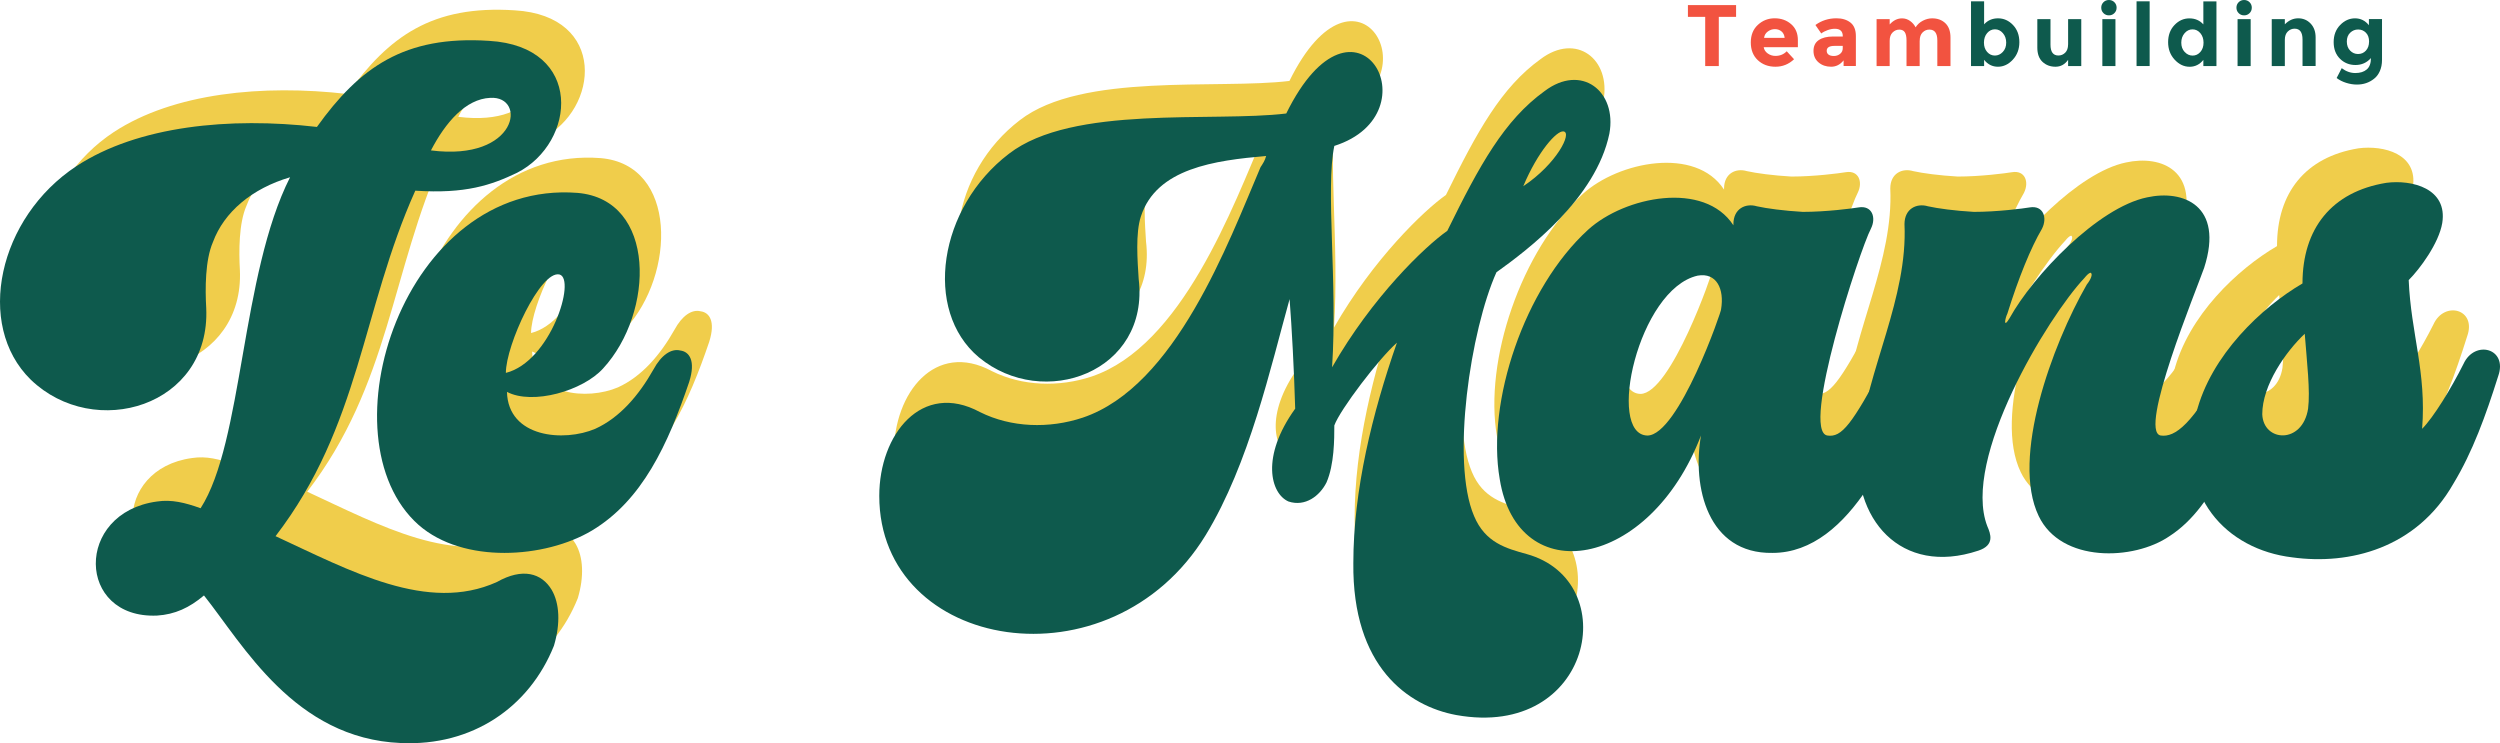  <svg xmlns="http://www.w3.org/2000/svg" width="185" height="55" viewBox="0 0 185 55" fill="none"><path d="M18.235 15.237C17.672 16.524 17.672 18.614 17.752 19.982C18.074 27.058 9.711 29.55 5.13 25.127C1.109 21.187 2.798 13.469 8.426 9.77C12.849 6.876 19.442 6.232 25.713 6.956C28.768 2.694 31.984 0.363 38.094 0.765C44.929 1.168 44.366 8.083 40.104 10.253C38.255 11.138 36.405 11.781 32.787 11.54C28.927 20.143 28.847 28.425 22.736 36.386C28.123 38.878 33.672 41.934 38.656 39.683C40.504 38.637 41.872 39.039 42.596 40.246C43.159 41.211 43.239 42.658 42.757 44.267C40.989 48.69 36.888 51.503 31.741 51.262C24.102 50.94 20.404 44.186 17.59 40.648C16.544 41.533 15.5 42.016 14.213 42.096C8.424 42.338 8.263 34.699 14.213 33.894C15.259 33.733 16.222 33.975 17.349 34.377C20.404 29.632 20.243 17.572 23.781 10.576C21.047 11.381 19.036 13.069 18.233 15.241L18.235 15.237ZM38.175 4.865C36.407 4.945 34.959 6.633 33.913 8.644C40.184 9.449 40.828 4.704 38.175 4.865Z" fill="#F0CD4B"></path><path d="M52.484 25.289C50.955 29.792 49.107 33.811 45.489 35.983C42.111 37.992 36.242 38.395 33.026 35.581C26.031 29.39 31.9 10.736 44.444 11.7C50.153 12.183 49.992 20.303 46.293 24.323C44.845 25.932 41.228 26.976 39.378 26.011C39.459 29.308 43.479 29.629 45.73 28.664C47.498 27.86 48.865 26.252 49.911 24.402C50.474 23.356 51.198 22.874 51.84 23.035C52.484 23.115 52.966 23.759 52.484 25.285V25.289ZM39.298 24.645C42.514 23.841 44.362 17.891 43.157 17.569C41.79 17.247 39.298 22.634 39.298 24.645Z" fill="#F0CD4B"></path><path d="M106.997 14.433C109.329 9.688 111.098 6.472 113.993 4.382C116.646 2.373 119.218 4.382 118.657 7.437C117.691 12.102 112.788 15.799 110.535 17.408C108.687 21.509 107.239 30.996 108.926 34.937C109.731 36.865 111.257 37.268 112.705 37.67C119.701 39.599 117.448 51.017 107.641 49.248C104.184 48.604 100.163 45.79 100.243 38.312C100.243 33.086 101.611 27.537 103.379 22.472C102.092 23.599 99.278 27.297 98.876 28.422C98.876 29.387 98.876 31.236 98.313 32.523C97.83 33.489 96.784 34.291 95.579 33.891C94.292 33.328 93.57 30.675 96.062 27.217C95.982 24.403 95.821 21.428 95.66 19.337C94.292 24.242 92.766 31.155 89.63 36.302C82.796 47.479 66.152 44.666 66.152 33.489C66.152 29.066 69.207 25.208 73.389 27.458C75.64 28.585 78.373 28.665 80.786 27.861C87.46 25.61 91.239 15.318 93.57 9.849C93.731 9.608 93.892 9.366 93.972 9.045C90.274 9.366 86.092 9.93 84.968 13.387C84.566 14.594 84.726 16.603 84.807 17.89C85.611 24.564 77.972 27.378 73.308 23.518C69.288 20.141 70.414 12.743 75.479 8.884C80.062 5.346 90.113 6.633 95.419 5.989C100.403 -4.142 106.193 5.989 98.876 8.321C98.232 11.376 99.117 18.13 98.715 24.241C101.609 19.176 105.388 15.557 106.996 14.431L106.997 14.433ZM115.358 7.278C114.876 7.198 113.51 8.726 112.464 11.218C114.876 9.609 116.002 7.359 115.358 7.278Z" fill="#F0CD4B"></path><path d="M141.007 24.725C139.398 29.389 136.101 37.59 130.393 37.59C125.729 37.67 124.605 32.845 125.248 29.148C121.55 38.796 112.062 40.325 110.775 32.283C109.81 26.736 112.543 18.534 117.127 14.352C119.78 11.941 125.488 10.814 127.58 14.031V13.95C127.58 12.824 128.464 12.422 129.267 12.663C129.991 12.824 131.196 12.985 132.564 13.065C134.251 13.065 136.101 12.824 136.584 12.743C137.549 12.582 137.871 13.467 137.469 14.272C136.665 15.8 132.404 28.826 134.333 29.148C135.379 29.309 136.101 28.343 138.434 24.003C139.239 22.154 141.65 22.796 141.007 24.727V24.725ZM126.695 20.062C126.936 18.614 126.373 17.409 125.007 17.651C120.745 18.616 118.414 29.069 121.389 29.149C123.64 29.149 126.775 20.064 126.695 20.064V20.062Z" fill="#F0CD4B"></path><path d="M145.187 37.428C139.64 39.277 136.022 35.177 136.585 29.709C137.228 24.322 140.123 19.256 139.881 13.95C139.881 12.823 140.766 12.421 141.571 12.662C142.295 12.823 143.5 12.984 144.867 13.065C146.557 13.065 148.405 12.823 148.888 12.743C149.853 12.582 150.175 13.467 149.773 14.271C148.968 15.639 148.083 17.809 147.281 20.382C147.12 20.704 146.959 21.508 147.441 20.704C149.131 17.648 153.793 12.743 157.331 12.021C159.903 11.457 162.878 12.584 161.432 17.085C160.869 18.694 156.687 28.824 158.296 29.145C159.342 29.306 160.627 28.341 162.96 24C163.765 22.152 166.176 22.794 165.452 24.724C164.004 29.147 162.317 34.212 158.94 36.384C156.367 38.152 151.14 38.313 149.533 34.936C147.524 30.754 150.498 22.634 152.99 18.292C153.312 17.89 153.393 17.568 153.312 17.488C153.312 17.407 153.151 17.407 152.829 17.809C150.177 20.623 143.986 30.835 145.834 35.66C146.076 36.223 146.397 37.028 145.191 37.428H145.187Z" fill="#F0CD4B"></path><path d="M182.57 24.885C181.685 27.699 180.722 30.352 179.354 32.605C176.701 37.269 171.876 38.474 167.775 37.911C163.031 37.348 159.334 33.488 160.861 27.538C161.906 23.357 165.603 19.899 168.499 18.212C168.499 14.271 170.589 11.618 174.529 10.975C176.378 10.734 178.952 11.377 178.55 13.869C178.308 15.317 176.943 17.166 176.138 17.97C176.299 21.83 177.425 24.564 177.104 28.665C177.908 27.86 179.193 25.77 180.078 24C180.883 22.232 183.294 22.874 182.57 24.885ZM168.662 21.83C167.295 23.117 165.607 25.529 165.607 27.619C165.687 29.628 168.501 29.789 168.903 27.217C169.064 25.93 168.823 23.92 168.662 21.83Z" fill="#F0CD4B"></path><path d="M15.758 17.914C15.178 19.239 15.178 21.389 15.261 22.797C15.592 30.078 6.987 32.642 2.272 28.091C-1.865 24.037 -0.127 16.095 5.664 12.289C10.215 9.31 16.999 8.648 23.452 9.393C26.596 5.008 29.905 2.609 36.193 3.023C43.226 3.436 42.646 10.552 38.261 12.786C36.359 13.696 34.455 14.358 30.732 14.11C26.76 22.962 26.677 31.485 20.39 39.677C25.932 42.241 31.642 45.385 36.771 43.069C38.673 41.993 40.08 42.407 40.825 43.649C41.405 44.642 41.487 46.13 40.991 47.786C39.171 52.337 34.952 55.233 29.655 54.984C21.795 54.653 17.989 47.703 15.094 44.063C14.017 44.973 12.943 45.47 11.619 45.553C5.662 45.801 5.497 37.94 11.619 37.112C12.695 36.947 13.686 37.195 14.845 37.609C17.989 32.727 17.823 20.317 21.464 13.118C18.651 13.946 16.582 15.683 15.756 17.918L15.758 17.914ZM36.276 7.241C34.457 7.324 32.967 9.06 31.89 11.13C38.344 11.958 39.006 7.075 36.276 7.241Z" fill="#0E5A4D"></path><path d="M51.002 28.256C49.429 32.89 47.527 37.026 43.804 39.261C40.329 41.329 34.29 41.743 30.98 38.847C23.782 32.476 29.822 13.282 42.73 14.273C48.603 14.77 48.438 23.126 44.632 27.263C43.142 28.919 39.42 29.993 37.516 29C37.599 32.392 41.736 32.723 44.052 31.73C45.872 30.902 47.279 29.248 48.355 27.344C48.934 26.268 49.679 25.771 50.34 25.937C51.002 26.02 51.499 26.682 51.002 28.253V28.256ZM37.434 27.594C40.743 26.766 42.645 20.644 41.405 20.313C39.998 19.982 37.434 25.525 37.434 27.594Z" fill="#0E5A4D"></path><path d="M107.097 17.087C109.495 12.205 111.316 8.896 114.295 6.745C117.025 4.677 119.672 6.745 119.094 9.889C118.101 14.688 113.055 18.493 110.737 20.148C108.835 24.369 107.345 34.132 109.081 38.186C109.909 40.171 111.48 40.585 112.97 40.999C120.168 42.984 117.851 54.733 107.759 52.912C104.201 52.25 100.064 49.354 100.147 41.659C100.147 36.282 101.554 30.572 103.373 25.36C102.049 26.519 99.153 30.325 98.74 31.483C98.74 32.476 98.74 34.378 98.16 35.703C97.663 36.696 96.587 37.522 95.347 37.11C94.023 36.53 93.28 33.8 95.844 30.242C95.761 27.347 95.596 24.286 95.43 22.134C94.023 27.181 92.452 34.295 89.225 39.592C82.193 51.093 65.066 48.197 65.066 36.696C65.066 32.145 68.21 28.175 72.513 30.491C74.829 31.65 77.642 31.733 80.125 30.905C86.992 28.589 90.881 17.998 93.28 12.371C93.445 12.122 93.611 11.874 93.694 11.543C89.888 11.874 85.585 12.453 84.428 16.011C84.014 17.253 84.179 19.321 84.262 20.645C85.09 27.512 77.23 30.408 72.43 26.436C68.293 22.961 69.452 15.349 74.663 11.377C79.38 7.737 89.722 9.061 95.182 8.399C100.311 -2.026 106.269 8.399 98.74 10.798C98.077 13.942 98.988 20.892 98.574 27.18C101.552 21.968 105.441 18.244 107.095 17.086L107.097 17.087ZM115.7 9.725C115.204 9.642 113.798 11.215 112.722 13.78C115.204 12.124 116.362 9.808 115.7 9.725Z" fill="#0E5A4D"></path><path d="M142.089 27.677C140.433 32.476 137.041 40.915 131.167 40.915C126.368 40.997 125.211 36.032 125.873 32.228C122.067 42.156 112.305 43.729 110.98 35.455C109.987 29.746 112.799 21.306 117.516 17.003C120.246 14.522 126.12 13.363 128.272 16.672V16.589C128.272 15.43 129.183 15.017 130.009 15.265C130.754 15.43 131.993 15.596 133.401 15.679C135.137 15.679 137.041 15.43 137.538 15.348C138.531 15.182 138.862 16.093 138.448 16.921C137.621 18.493 133.237 31.897 135.222 32.228C136.298 32.394 137.041 31.4 139.442 26.933C140.269 25.031 142.751 25.692 142.089 27.678V27.677ZM127.361 22.879C127.61 21.389 127.03 20.149 125.625 20.397C121.239 21.391 118.841 32.147 121.902 32.23C124.218 32.23 127.444 22.881 127.361 22.881V22.879Z" fill="#0E5A4D"></path><path d="M146.392 40.749C140.684 42.651 136.96 38.433 137.54 32.806C138.202 27.263 141.18 22.049 140.932 16.59C140.932 15.431 141.842 15.017 142.67 15.265C143.415 15.431 144.655 15.596 146.062 15.679C147.801 15.679 149.703 15.431 150.2 15.348C151.193 15.182 151.524 16.093 151.11 16.921C150.282 18.328 149.372 20.561 148.546 23.208C148.38 23.54 148.215 24.367 148.711 23.54C150.45 20.396 155.247 15.348 158.888 14.604C161.535 14.025 164.596 15.184 163.108 19.816C162.528 21.472 158.225 31.895 159.881 32.226C160.957 32.392 162.28 31.398 164.68 26.932C165.508 25.03 167.99 25.69 167.245 27.677C165.755 32.228 164.018 37.44 160.543 39.675C157.896 41.494 152.517 41.66 150.863 38.185C148.796 33.882 151.857 25.526 154.421 21.058C154.752 20.644 154.835 20.313 154.752 20.23C154.752 20.147 154.587 20.147 154.256 20.561C151.526 23.457 145.155 33.965 147.057 38.93C147.306 39.509 147.637 40.337 146.395 40.749H146.392Z" fill="#0E5A4D"></path><path d="M184.863 27.843C183.952 30.739 182.961 33.469 181.553 35.787C178.823 40.586 173.859 41.826 169.639 41.247C164.756 40.667 160.952 36.695 162.523 30.573C163.599 26.27 167.404 22.712 170.384 20.976C170.384 16.921 172.534 14.191 176.588 13.529C178.491 13.281 181.139 13.943 180.726 16.507C180.477 17.997 179.072 19.9 178.244 20.727C178.41 24.699 179.568 27.512 179.237 31.732C180.065 30.904 181.388 28.754 182.298 26.933C183.126 25.113 185.608 25.774 184.863 27.843ZM170.551 24.699C169.144 26.024 167.407 28.505 167.407 30.656C167.49 32.724 170.385 32.889 170.799 30.242C170.965 28.918 170.716 26.85 170.551 24.699Z" fill="#0E5A4D"></path><path d="M127.191 1.248V4.889H126.185V1.248H124.906V0.377H128.47V1.248H127.191Z" fill="#F25340"></path><path d="M132.761 4.383C132.369 4.753 131.91 4.938 131.383 4.938C130.856 4.938 130.421 4.775 130.075 4.45C129.731 4.125 129.559 3.69 129.559 3.142C129.559 2.594 129.733 2.161 130.084 1.838C130.435 1.514 130.849 1.354 131.327 1.354C131.804 1.354 132.21 1.497 132.544 1.787C132.877 2.074 133.043 2.471 133.043 2.974V3.491H130.514C130.544 3.681 130.642 3.835 130.81 3.955C130.977 4.075 131.167 4.137 131.378 4.137C131.719 4.137 131.998 4.022 132.217 3.794L132.759 4.381L132.761 4.383ZM131.832 2.324C131.698 2.213 131.535 2.156 131.344 2.156C131.152 2.156 130.977 2.214 130.818 2.331C130.659 2.447 130.567 2.605 130.541 2.802H132.064C132.042 2.594 131.965 2.435 131.832 2.324Z" fill="#F25340"></path><path d="M137.337 4.886H136.426V4.467C136.176 4.782 135.868 4.938 135.5 4.938C135.132 4.938 134.824 4.832 134.574 4.618C134.324 4.405 134.199 4.121 134.199 3.765C134.199 3.409 134.328 3.144 134.586 2.968C134.844 2.791 135.197 2.702 135.644 2.702H136.366V2.683C136.366 2.314 136.171 2.129 135.779 2.129C135.611 2.129 135.433 2.161 135.247 2.228C135.06 2.295 134.901 2.377 134.773 2.476L134.34 1.85C134.797 1.518 135.317 1.354 135.902 1.354C136.323 1.354 136.667 1.46 136.934 1.67C137.201 1.881 137.335 2.214 137.335 2.67V4.883L137.337 4.886ZM136.363 3.563V3.396H135.757C135.37 3.396 135.177 3.515 135.177 3.757C135.177 3.882 135.223 3.977 135.315 4.044C135.408 4.111 135.539 4.143 135.712 4.143C135.885 4.143 136.036 4.09 136.168 3.986C136.299 3.88 136.364 3.74 136.364 3.563H136.363Z" fill="#F25340"></path><path d="M142.056 3.016V4.889H141.082V2.99C141.082 2.715 141.039 2.513 140.955 2.384C140.871 2.256 140.736 2.191 140.548 2.191C140.36 2.191 140.195 2.261 140.052 2.402C139.908 2.542 139.836 2.747 139.836 3.018V4.89H138.867V1.417H139.836V1.811C140.103 1.51 140.408 1.359 140.752 1.359C140.971 1.359 141.169 1.424 141.349 1.553C141.527 1.681 141.662 1.838 141.753 2.023C141.886 1.813 142.066 1.648 142.292 1.532C142.518 1.416 142.746 1.357 142.973 1.357C143.382 1.357 143.711 1.479 143.961 1.722C144.211 1.965 144.336 2.318 144.336 2.778V4.889H143.362V2.99C143.362 2.456 143.167 2.189 142.775 2.189C142.581 2.189 142.414 2.259 142.272 2.4C142.129 2.54 142.059 2.746 142.059 3.016H142.056Z" fill="#F25340"></path><path d="M147.858 1.357C148.279 1.357 148.647 1.522 148.962 1.85C149.275 2.179 149.433 2.602 149.433 3.119C149.433 3.636 149.272 4.067 148.948 4.416C148.627 4.765 148.259 4.938 147.848 4.938C147.437 4.938 147.096 4.769 146.824 4.428V4.887H145.855V0.098H146.824V1.801C147.091 1.505 147.435 1.356 147.856 1.356L147.858 1.357ZM146.812 3.155C146.812 3.437 146.891 3.666 147.048 3.844C147.206 4.022 147.396 4.111 147.62 4.111C147.844 4.111 148.039 4.022 148.207 3.844C148.375 3.666 148.459 3.437 148.459 3.156C148.459 2.876 148.377 2.643 148.214 2.453C148.05 2.263 147.855 2.169 147.627 2.169C147.399 2.169 147.206 2.263 147.048 2.449C146.891 2.636 146.812 2.871 146.812 3.153V3.155Z" fill="#0E5A4D"></path><path d="M153.04 3.287V1.414H154.014V4.887H153.04V4.428C152.799 4.769 152.489 4.938 152.107 4.938C151.725 4.938 151.407 4.819 151.149 4.581C150.89 4.341 150.762 3.988 150.762 3.519V1.416H151.736V3.307C151.736 3.841 151.931 4.108 152.323 4.108C152.516 4.108 152.684 4.038 152.826 3.898C152.968 3.757 153.038 3.555 153.038 3.288L153.04 3.287Z" fill="#0E5A4D"></path><path d="M155.656 0.972C155.547 0.863 155.492 0.727 155.492 0.568C155.492 0.409 155.547 0.274 155.656 0.164C155.766 0.055 155.901 0 156.06 0C156.22 0 156.353 0.055 156.464 0.164C156.574 0.274 156.629 0.409 156.629 0.568C156.629 0.727 156.574 0.863 156.464 0.972C156.355 1.082 156.22 1.137 156.06 1.137C155.901 1.137 155.766 1.082 155.656 0.972ZM156.543 4.887H155.574V1.414H156.543V4.887Z" fill="#0E5A4D"></path><path d="M159.074 4.887H158.105V0.098H159.074V4.887Z" fill="#0E5A4D"></path><path d="M162.026 4.94C161.616 4.94 161.249 4.766 160.926 4.418C160.602 4.069 160.441 3.638 160.441 3.121C160.441 2.604 160.599 2.181 160.912 1.853C161.225 1.524 161.593 1.36 162.016 1.36C162.439 1.36 162.781 1.509 163.048 1.805V0.102H164.017V4.891H163.048V4.432C162.778 4.773 162.435 4.942 162.025 4.942L162.026 4.94ZM161.415 3.159C161.415 3.438 161.499 3.667 161.667 3.847C161.835 4.025 162.03 4.114 162.254 4.114C162.478 4.114 162.668 4.025 162.826 3.847C162.983 3.669 163.062 3.438 163.062 3.157C163.062 2.876 162.983 2.64 162.826 2.453C162.668 2.267 162.476 2.173 162.247 2.173C162.018 2.173 161.823 2.267 161.66 2.457C161.496 2.647 161.415 2.881 161.415 3.16V3.159Z" fill="#0E5A4D"></path><path d="M165.66 0.972C165.551 0.863 165.496 0.727 165.496 0.568C165.496 0.409 165.551 0.274 165.66 0.164C165.77 0.055 165.905 0 166.064 0C166.224 0 166.357 0.055 166.468 0.164C166.578 0.274 166.633 0.409 166.633 0.568C166.633 0.727 166.578 0.863 166.468 0.972C166.359 1.082 166.224 1.137 166.064 1.137C165.905 1.137 165.77 1.082 165.66 0.972ZM166.549 4.887H165.58V1.414H166.549V4.887Z" fill="#0E5A4D"></path><path d="M169.078 2.951V4.887H168.109V1.414H169.078V1.8C169.371 1.504 169.699 1.355 170.066 1.355C170.432 1.355 170.738 1.484 170.985 1.742C171.233 2.001 171.356 2.345 171.356 2.774V4.885H170.387V2.923C170.387 2.389 170.192 2.122 169.8 2.122C169.607 2.122 169.438 2.192 169.294 2.333C169.15 2.473 169.078 2.679 169.078 2.949V2.951Z" fill="#0E5A4D"></path><path d="M175.447 4.3C175.141 4.64 174.762 4.81 174.307 4.81C173.852 4.81 173.47 4.656 173.159 4.348C172.847 4.04 172.691 3.629 172.691 3.115C172.691 2.602 172.852 2.179 173.172 1.85C173.492 1.522 173.86 1.357 174.273 1.357C174.685 1.357 175.028 1.527 175.3 1.867V1.409H176.269V4.437C176.269 4.746 176.214 5.022 176.108 5.263C176 5.505 175.856 5.693 175.675 5.832C175.317 6.116 174.896 6.258 174.41 6.258C174.151 6.258 173.888 6.215 173.619 6.131C173.35 6.047 173.114 5.928 172.912 5.773L173.287 5.044C173.605 5.286 173.943 5.405 174.297 5.405C174.651 5.405 174.932 5.316 175.139 5.14C175.346 4.964 175.449 4.685 175.449 4.301L175.447 4.3ZM175.312 3.078C175.312 2.8 175.235 2.581 175.079 2.422C174.923 2.263 174.733 2.182 174.504 2.182C174.275 2.182 174.079 2.263 173.913 2.422C173.747 2.581 173.665 2.799 173.665 3.074C173.665 3.35 173.746 3.572 173.907 3.742C174.068 3.911 174.264 3.997 174.497 3.997C174.73 3.997 174.923 3.913 175.077 3.745C175.231 3.577 175.31 3.355 175.31 3.078H175.312Z" fill="#0E5A4D"></path></svg> 